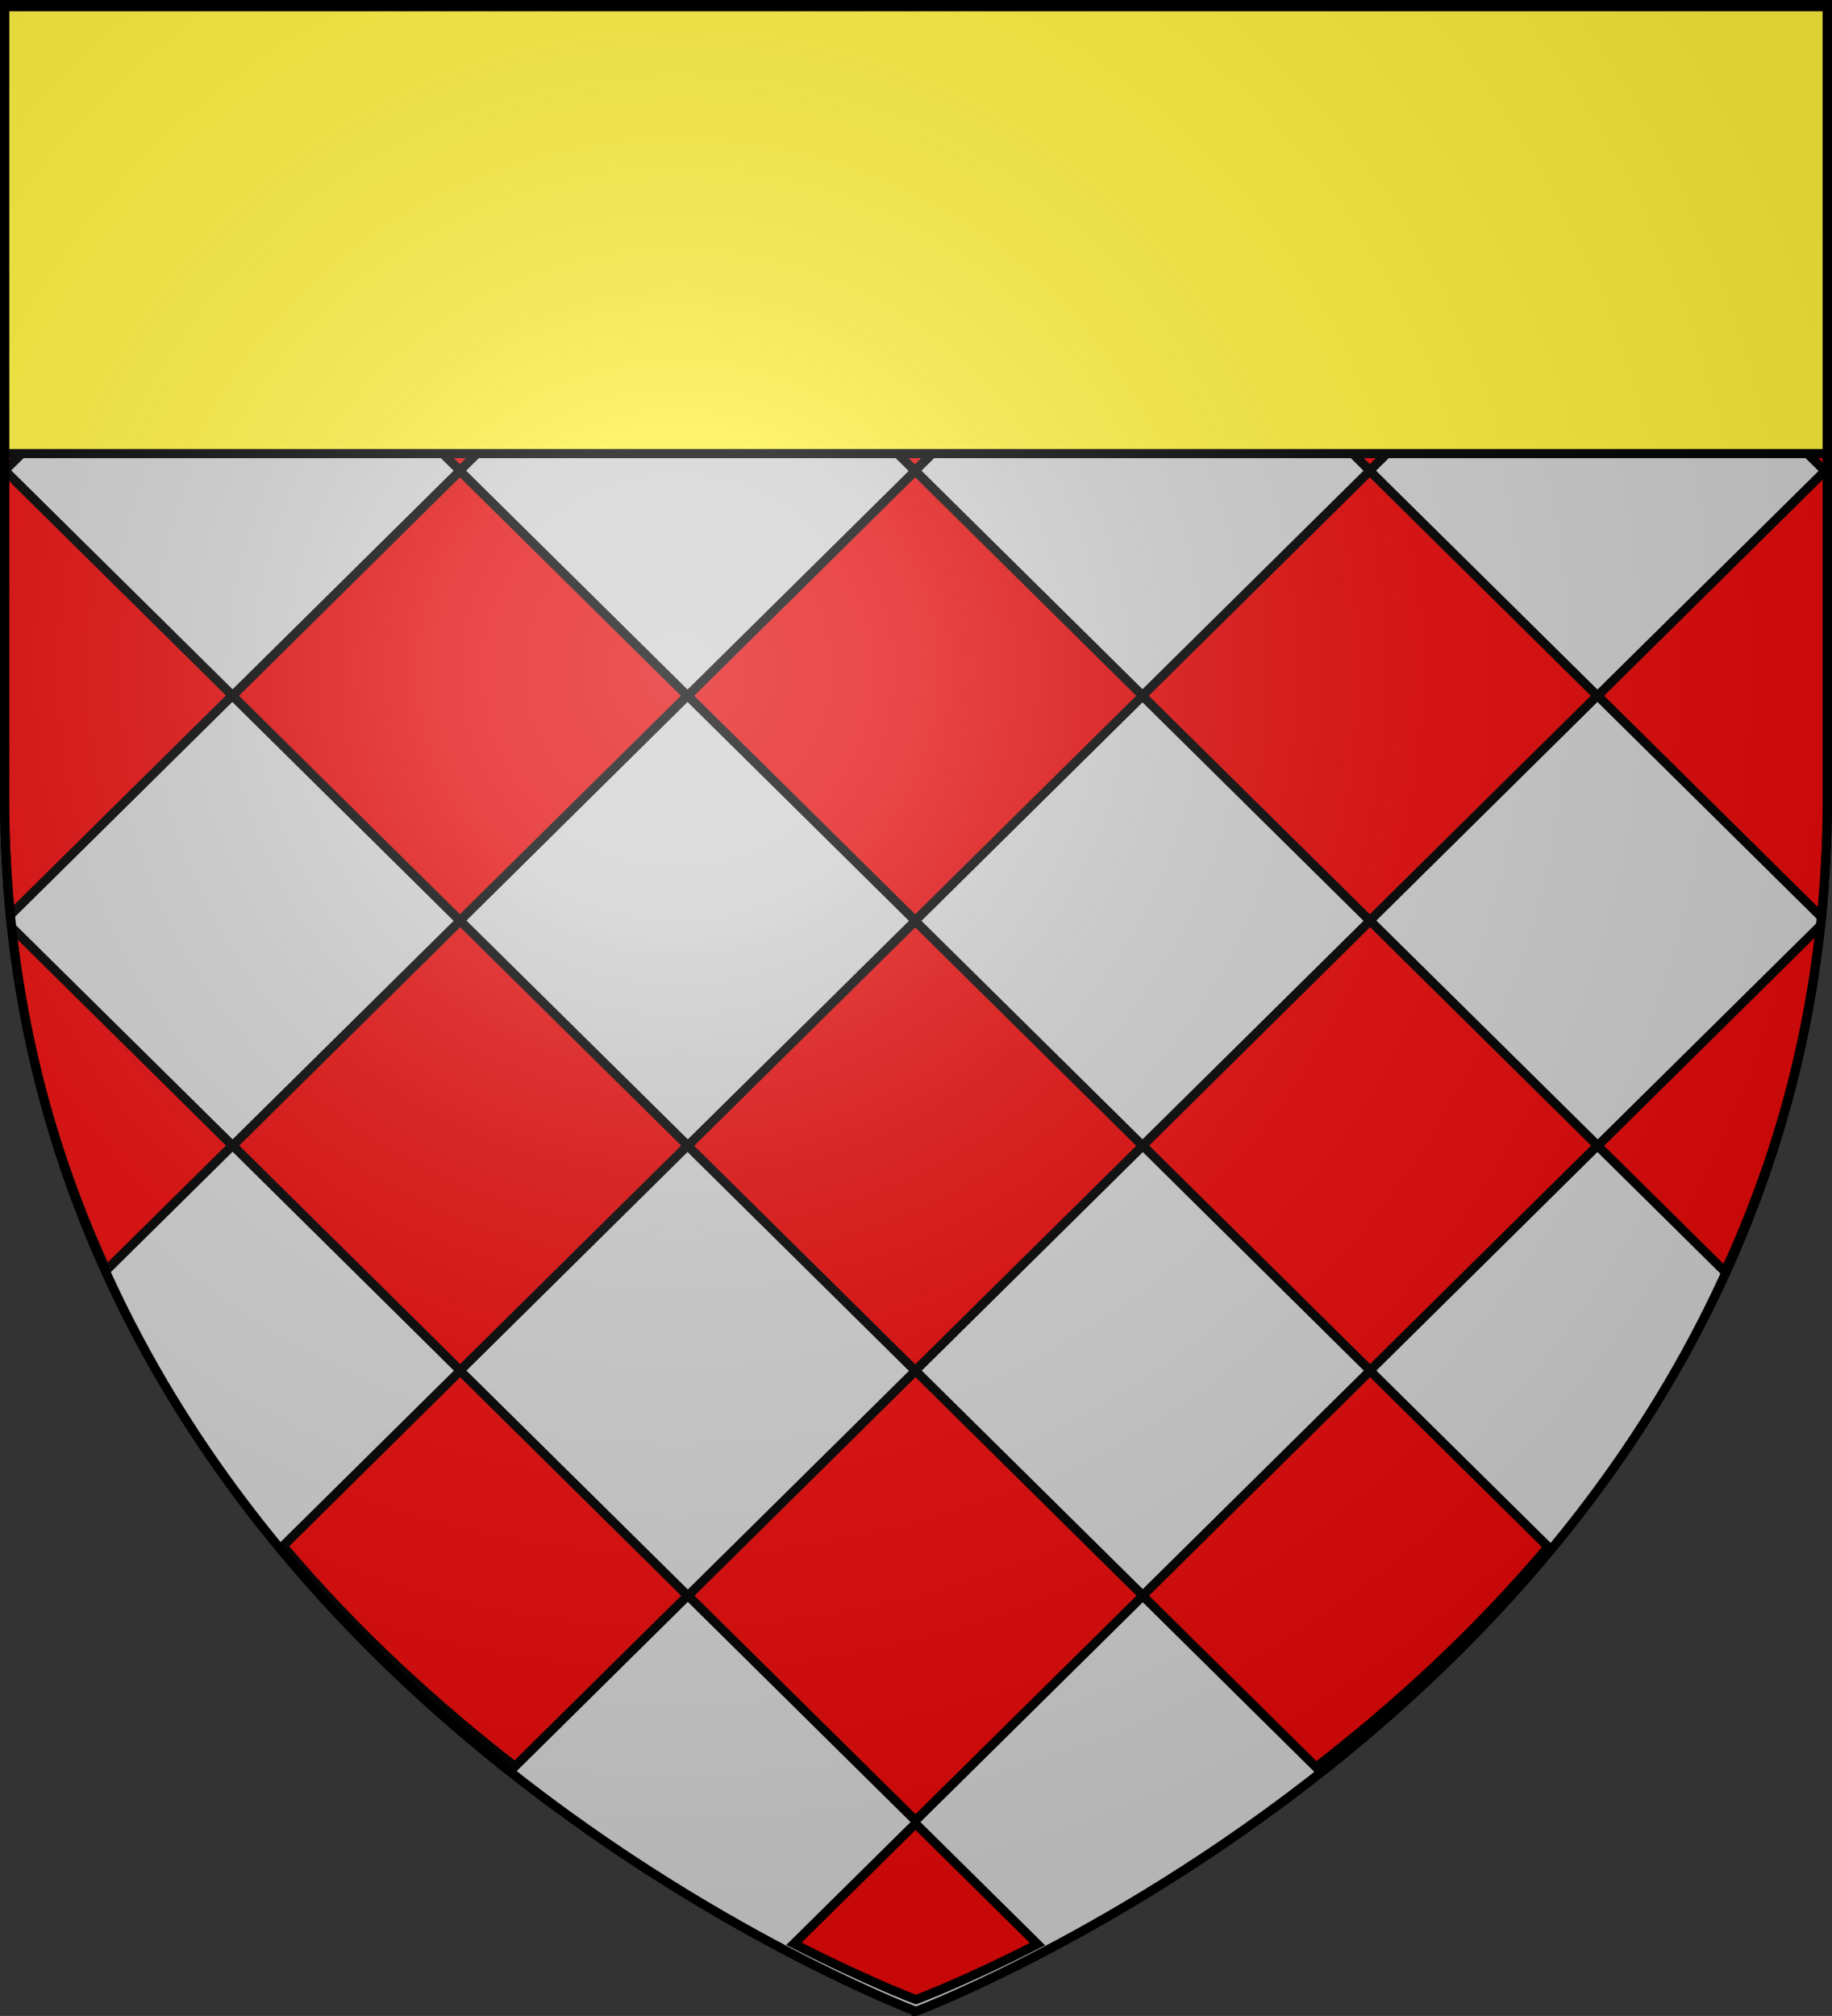 <svg xmlns="http://www.w3.org/2000/svg" xmlns:xlink="http://www.w3.org/1999/xlink" width="600.015" height="660" version="1.0"><rect width="100%" height="100%" fill="#333333" stroke="none"/><desc>Flag of Canton of Valais (Wallis)</desc><defs><radialGradient xlink:href="#a" id="b" cx="221.445" cy="226.331" r="300" fx="221.445" fy="226.331" gradientTransform="matrix(1.353 0 0 1.349 -74.394 -85.747)" gradientUnits="userSpaceOnUse"/><linearGradient id="a"><stop offset="0" style="stop-color:white;stop-opacity:.314"/><stop offset=".19" style="stop-color:white;stop-opacity:.251"/><stop offset=".6" style="stop-color:#6b6b6b;stop-opacity:.125"/><stop offset="1" style="stop-color:black;stop-opacity:.125"/></linearGradient></defs><g style="display:inline"><path d="M303.235 658.5s298.5-112.32 298.5-397.772V2.176h-597v258.552c0 285.452 298.5 397.772 298.5 397.772" style="fill:#cfcfcf;fill-opacity:1;fill-rule:evenodd;stroke:none;stroke-width:1px;stroke-linecap:butt;stroke-linejoin:miter;stroke-opacity:1" transform="translate(-3.235)"/><path d="m4.758 6.82-.031.03v147.157l.03.031L79.26 80.413zm149.098 0-74.47 73.593 74.47 73.625 74.502-73.625zm298.009 0-74.471 73.593 74.47 73.625 74.503-73.625zm-148.973.092-74.503 73.594 74.503 73.625 74.502-73.625zm298.008 0-74.502 73.594 74.502 73.625.844-.834V7.747zM4.852 154.07l-.125.124V261.54c0 13.04.658 25.734 1.875 38.048l72.752-71.895zm149.004.093-74.47 73.624 74.47 73.625 74.502-73.625zm149.13 0-74.503 73.624 74.502 73.625 74.44-73.563 74.44 73.563 74.502-73.625-74.502-73.624-74.44 73.563zm298.008 0-74.502 73.624 73.346 72.482c1.26-12.525 1.906-25.45 1.906-38.727V154.903zM153.95 301.442l-74.471 73.594 74.47 73.625 74.503-73.625zm298.009 0-74.471 73.594 74.47 73.625 74.503-73.625zm-148.974.093-74.502 73.593 74.502 73.625 74.503-73.625zm296.54 1.451-73.033 72.142 41.689 41.198c15.592-33.74 26.817-71.428 31.344-113.34zm-592.517.587c4.546 41.474 15.66 78.802 31.063 112.26l41.283-40.797zM153.95 448.784l-58.002 57.35c23.968 28.421 50.32 52.336 75.94 72.173l56.564-55.898zm149.13 0-74.503 73.625 74.502 73.625 74.44-73.563 56.752 56.083c25.631-19.817 52-43.73 76.002-72.143l-58.314-57.627-74.44 73.563zm0 148.238-39.814 39.345c24.23 12.42 39.97 18.282 39.97 18.282s15.666-5.809 39.782-18.159z" style="fill:#e20909;fill-opacity:1;fill-rule:evenodd;stroke:#000;stroke-width:2.982;stroke-linecap:butt;stroke-linejoin:miter;stroke-miterlimit:4;stroke-dasharray:none;stroke-opacity:1;display:inline" transform="translate(-3.235)"/></g><path d="M1.493 1.493h597.014v147.014H1.493z" style="opacity:1;fill:#fcef3c;fill-opacity:1;stroke:#000;stroke-width:2.986;stroke-linecap:round;stroke-miterlimit:4.1;stroke-dasharray:none;stroke-dashoffset:0;stroke-opacity:1"/><path d="M303.235 658.5s298.5-112.32 298.5-397.772V2.176h-597v258.552c0 285.452 298.5 397.772 298.5 397.772" style="opacity:1;fill:url(#b);fill-opacity:1;fill-rule:evenodd;stroke:none;stroke-width:1px;stroke-linecap:butt;stroke-linejoin:miter;stroke-opacity:1" transform="translate(-3.235)"/><path d="M303.235 658.5S4.735 546.18 4.735 260.728V2.176h597v258.552c0 285.452-298.5 397.772-298.5 397.772z" style="opacity:1;fill:none;fill-opacity:1;fill-rule:evenodd;stroke:#000;stroke-width:3;stroke-linecap:butt;stroke-linejoin:miter;stroke-miterlimit:4;stroke-dasharray:none;stroke-opacity:1" transform="translate(-3.235)"/></svg>